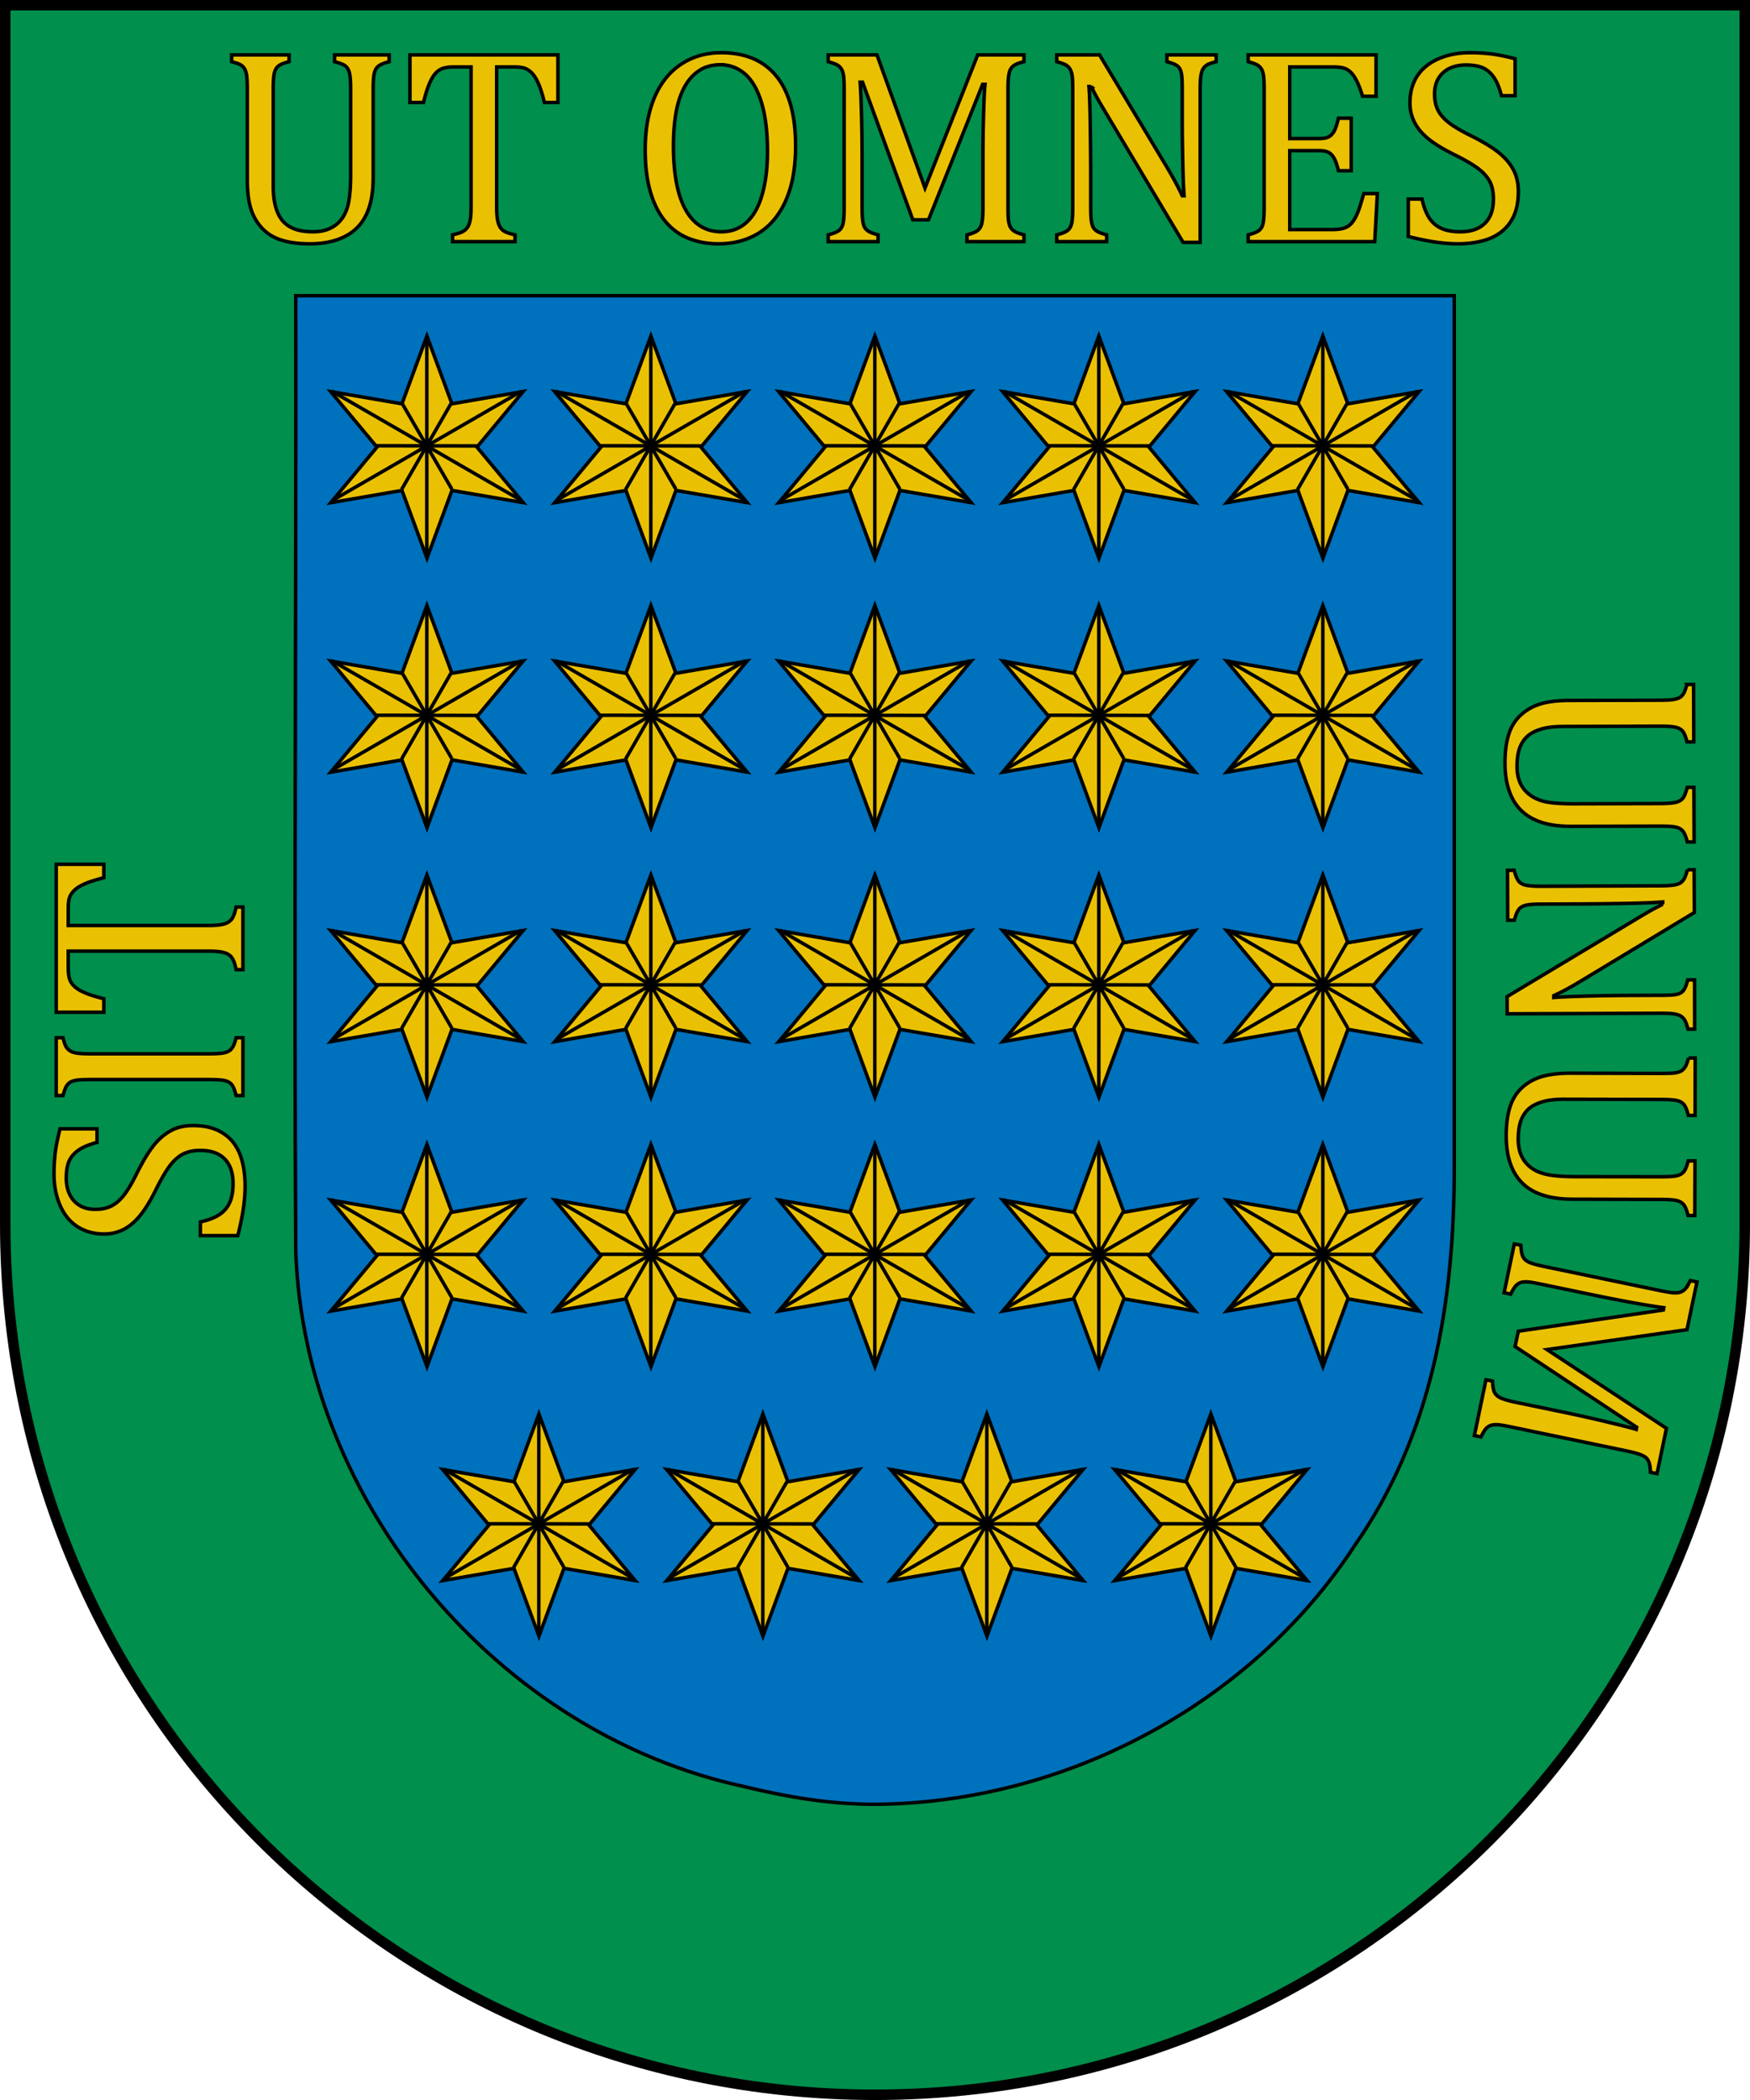 <svg xmlns="http://www.w3.org/2000/svg" width="499.998" height="600.002" version="1.0"><g style="display:inline"><g style="display:inline;fill:#0071bc;fill-opacity:1;stroke:#000;stroke-width:1.006;stroke-miterlimit:4;stroke-dasharray:none;stroke-opacity:1"><path transform="matrix(-.994 0 0 .995 498.5 -354.274)" style="fill:#0071bc;fill-opacity:1;stroke:#000;stroke-width:1.006;stroke-miterlimit:4;stroke-dasharray:none;stroke-opacity:1" d="M0 357.563v350c0 138.07 111.929 250 250 250s250-111.93 250-250v-350z"/></g></g><g style="display:inline"><path style="display:inline;overflow:visible;visibility:visible;fill:#008f4c;fill-opacity:1;stroke:#000;stroke-width:1;stroke-linecap:butt;stroke-linejoin:miter;stroke-miterlimit:4;stroke-dasharray:none;stroke-dashoffset:0;stroke-opacity:1;marker:none;enable-background:accumulate" d="M1.5 1.5v348.25C1.5 487.13 112.757 598.5 250 598.5s248.5-111.37 248.5-248.75V1.5Zm83 83h331v249.031c.044 39.252-6.53 76.716-28.5 108.125-29.743 45.535-83.195 73.577-137 73.844-12.558.062-25.139-2.064-37.438-5.063C142.31 495.245 87.052 429.533 84.5 357.595c-.48-80.157.135-192.932 0-273.094Z"/></g><g style="display:inline"><g style="display:inline"><g style="display:inline"><g style="display:inline;fill:#eac102;fill-opacity:1;fill-rule:evenodd;stroke-width:5.565;stroke-miterlimit:4;stroke-dasharray:none"><g style="stroke-width:5.565;stroke-miterlimit:4;stroke-dasharray:none"><path style="display:inline;fill:#eac102;fill-opacity:1;fill-rule:evenodd;stroke:#000;stroke-width:8.196;stroke-miterlimit:4;stroke-dasharray:none" d="m-680 841.562-153.693-70.893-97.656 138.242-15.451-168.549-168.549-15.451 138.242-97.656L-1048 473.562l153.693 70.893 97.656-138.242 15.451 168.55 168.549 15.45-138.242 97.656z" transform="scale(.122) rotate(-15.02 1545.38 -6216.949)"/><path style="fill:none;stroke:#000;stroke-width:1.48;stroke-linecap:butt;stroke-linejoin:miter;stroke-miterlimit:4;stroke-dasharray:none;stroke-opacity:1" d="m121.8 671.935-.012 92.73M81.593 741.563l80.114-46.298M81.56 695.159l80.05 46.168M111.094 699.929l21.268 36.673M111.14 736.734l21.222-36.88M100.553 718.272l42.353.071" transform="matrix(.675 0 0 .675 39.74 -357.473)"/></g></g><g style="display:inline;fill:#eac102;fill-opacity:1;fill-rule:evenodd;stroke-width:5.565;stroke-miterlimit:4;stroke-dasharray:none"><g style="stroke-width:5.565;stroke-miterlimit:4;stroke-dasharray:none"><path style="display:inline;fill:#eac102;fill-opacity:1;fill-rule:evenodd;stroke:#000;stroke-width:8.196;stroke-miterlimit:4;stroke-dasharray:none" d="m-680 841.562-153.693-70.893-97.656 138.242-15.451-168.549-168.549-15.451 138.242-97.656L-1048 473.562l153.693 70.893 97.656-138.242 15.451 168.55 168.549 15.45-138.242 97.656z" transform="scale(.122) rotate(-15.02 1807.663 -8206.44)"/><path style="fill:none;stroke:#000;stroke-width:1.48;stroke-linecap:butt;stroke-linejoin:miter;stroke-miterlimit:4;stroke-dasharray:none;stroke-opacity:1" d="m121.8 671.935-.012 92.73M81.593 741.563l80.114-46.298M81.56 695.159l80.05 46.168M111.094 699.929l21.268 36.673M111.14 736.734l21.222-36.88M100.553 718.272l42.353.071" transform="matrix(.675 0 0 .675 103.74 -357.473)"/></g></g><g style="display:inline;fill:#eac102;fill-opacity:1;fill-rule:evenodd;stroke-width:5.565;stroke-miterlimit:4;stroke-dasharray:none"><g style="stroke-width:5.565;stroke-miterlimit:4;stroke-dasharray:none"><path style="display:inline;fill:#eac102;fill-opacity:1;fill-rule:evenodd;stroke:#000;stroke-width:8.196;stroke-miterlimit:4;stroke-dasharray:none" d="m-680 841.562-153.693-70.893-97.656 138.242-15.451-168.549-168.549-15.451 138.242-97.656L-1048 473.562l153.693 70.893 97.656-138.242 15.451 168.55 168.549 15.45-138.242 97.656z" transform="scale(.122) rotate(-15.02 2069.946 -10195.93)"/><path style="fill:none;stroke:#000;stroke-width:1.48;stroke-linecap:butt;stroke-linejoin:miter;stroke-miterlimit:4;stroke-dasharray:none;stroke-opacity:1" d="m121.8 671.935-.012 92.73M81.593 741.563l80.114-46.298M81.56 695.159l80.05 46.168M111.094 699.929l21.268 36.673M111.14 736.734l21.222-36.88M100.553 718.272l42.353.071" transform="matrix(.675 0 0 .675 167.74 -357.473)"/></g></g><g style="display:inline;fill:#eac102;fill-opacity:1;fill-rule:evenodd;stroke-width:5.565;stroke-miterlimit:4;stroke-dasharray:none"><g style="stroke-width:5.565;stroke-miterlimit:4;stroke-dasharray:none"><path style="display:inline;fill:#eac102;fill-opacity:1;fill-rule:evenodd;stroke:#000;stroke-width:8.196;stroke-miterlimit:4;stroke-dasharray:none" d="m-680 841.562-153.693-70.893-97.656 138.242-15.451-168.549-168.549-15.451 138.242-97.656L-1048 473.562l153.693 70.893 97.656-138.242 15.451 168.55 168.549 15.45-138.242 97.656z" transform="scale(.122) rotate(-15.02 2332.23 -12185.419)"/><path style="fill:none;stroke:#000;stroke-width:1.48;stroke-linecap:butt;stroke-linejoin:miter;stroke-miterlimit:4;stroke-dasharray:none;stroke-opacity:1" d="m121.8 671.935-.012 92.73M81.593 741.563l80.114-46.298M81.56 695.159l80.05 46.168M111.094 699.929l21.268 36.673M111.14 736.734l21.222-36.88M100.553 718.272l42.353.071" transform="matrix(.675 0 0 .675 231.74 -357.473)"/></g></g><g style="display:inline;fill:#eac102;fill-opacity:1;fill-rule:evenodd;stroke-width:5.565;stroke-miterlimit:4;stroke-dasharray:none"><g style="stroke-width:5.565;stroke-miterlimit:4;stroke-dasharray:none"><path style="display:inline;fill:#eac102;fill-opacity:1;fill-rule:evenodd;stroke:#000;stroke-width:8.196;stroke-miterlimit:4;stroke-dasharray:none" d="m-680 841.562-153.693-70.893-97.656 138.242-15.451-168.549-168.549-15.451 138.242-97.656L-1048 473.562l153.693 70.893 97.656-138.242 15.451 168.55 168.549 15.45-138.242 97.656z" transform="scale(.122) rotate(-15.02 2594.512 -14174.91)"/><path style="fill:none;stroke:#000;stroke-width:1.48;stroke-linecap:butt;stroke-linejoin:miter;stroke-miterlimit:4;stroke-dasharray:none;stroke-opacity:1" d="m121.8 671.935-.012 92.73M81.593 741.563l80.114-46.298M81.56 695.159l80.05 46.168M111.094 699.929l21.268 36.673M111.14 736.734l21.222-36.88M100.553 718.272l42.353.071" transform="matrix(.675 0 0 .675 295.74 -357.473)"/></g></g><g style="display:inline"><g style="display:inline;fill:#eac102;fill-opacity:1;fill-rule:evenodd;stroke-width:5.565;stroke-miterlimit:4;stroke-dasharray:none"><g style="stroke-width:5.565;stroke-miterlimit:4;stroke-dasharray:none"><path style="display:inline;fill:#eac102;fill-opacity:1;fill-rule:evenodd;stroke:#000;stroke-width:8.196;stroke-miterlimit:4;stroke-dasharray:none" d="m-680 841.562-153.693-70.893-97.656 138.242-15.451-168.549-168.549-15.451 138.242-97.656L-1048 473.562l153.693 70.893 97.656-138.242 15.451 168.55 168.549 15.45-138.242 97.656z" transform="scale(.122) rotate(-15.02 3938.985 -5901.39)"/><path style="fill:none;stroke:#000;stroke-width:1.48;stroke-linecap:butt;stroke-linejoin:miter;stroke-miterlimit:4;stroke-dasharray:none;stroke-opacity:1" d="m121.8 671.935-.012 92.73M81.593 741.563l80.114-46.298M81.56 695.159l80.05 46.168M111.094 699.929l21.268 36.673M111.14 736.734l21.222-36.88M100.553 718.272l42.353.071" transform="matrix(.675 0 0 .675 39.74 -280.473)"/></g></g><g style="display:inline;fill:#eac102;fill-opacity:1;fill-rule:evenodd;stroke-width:5.565;stroke-miterlimit:4;stroke-dasharray:none"><g style="stroke-width:5.565;stroke-miterlimit:4;stroke-dasharray:none"><path style="display:inline;fill:#eac102;fill-opacity:1;fill-rule:evenodd;stroke:#000;stroke-width:8.196;stroke-miterlimit:4;stroke-dasharray:none" d="m-680 841.562-153.693-70.893-97.656 138.242-15.451-168.549-168.549-15.451 138.242-97.656L-1048 473.562l153.693 70.893 97.656-138.242 15.451 168.55 168.549 15.45-138.242 97.656z" transform="scale(.122) rotate(-15.02 4201.268 -7890.88)"/><path style="fill:none;stroke:#000;stroke-width:1.48;stroke-linecap:butt;stroke-linejoin:miter;stroke-miterlimit:4;stroke-dasharray:none;stroke-opacity:1" d="m121.8 671.935-.012 92.73M81.593 741.563l80.114-46.298M81.56 695.159l80.05 46.168M111.094 699.929l21.268 36.673M111.14 736.734l21.222-36.88M100.553 718.272l42.353.071" transform="matrix(.675 0 0 .675 103.74 -280.473)"/></g></g><g style="display:inline;fill:#eac102;fill-opacity:1;fill-rule:evenodd;stroke-width:5.565;stroke-miterlimit:4;stroke-dasharray:none"><g style="stroke-width:5.565;stroke-miterlimit:4;stroke-dasharray:none"><path style="display:inline;fill:#eac102;fill-opacity:1;fill-rule:evenodd;stroke:#000;stroke-width:8.196;stroke-miterlimit:4;stroke-dasharray:none" d="m-680 841.562-153.693-70.893-97.656 138.242-15.451-168.549-168.549-15.451 138.242-97.656L-1048 473.562l153.693 70.893 97.656-138.242 15.451 168.55 168.549 15.45-138.242 97.656z" transform="scale(.122) rotate(-15.02 4463.551 -9880.37)"/><path style="fill:none;stroke:#000;stroke-width:1.48;stroke-linecap:butt;stroke-linejoin:miter;stroke-miterlimit:4;stroke-dasharray:none;stroke-opacity:1" d="m121.8 671.935-.012 92.73M81.593 741.563l80.114-46.298M81.56 695.159l80.05 46.168M111.094 699.929l21.268 36.673M111.14 736.734l21.222-36.88M100.553 718.272l42.353.071" transform="matrix(.675 0 0 .675 167.74 -280.473)"/></g></g><g style="display:inline;fill:#eac102;fill-opacity:1;fill-rule:evenodd;stroke-width:5.565;stroke-miterlimit:4;stroke-dasharray:none"><g style="stroke-width:5.565;stroke-miterlimit:4;stroke-dasharray:none"><path style="display:inline;fill:#eac102;fill-opacity:1;fill-rule:evenodd;stroke:#000;stroke-width:8.196;stroke-miterlimit:4;stroke-dasharray:none" d="m-680 841.562-153.693-70.893-97.656 138.242-15.451-168.549-168.549-15.451 138.242-97.656L-1048 473.562l153.693 70.893 97.656-138.242 15.451 168.55 168.549 15.45-138.242 97.656z" transform="scale(.122) rotate(-15.02 4725.834 -11869.86)"/><path style="fill:none;stroke:#000;stroke-width:1.48;stroke-linecap:butt;stroke-linejoin:miter;stroke-miterlimit:4;stroke-dasharray:none;stroke-opacity:1" d="m121.8 671.935-.012 92.73M81.593 741.563l80.114-46.298M81.56 695.159l80.05 46.168M111.094 699.929l21.268 36.673M111.14 736.734l21.222-36.88M100.553 718.272l42.353.071" transform="matrix(.675 0 0 .675 231.74 -280.473)"/></g></g><g style="display:inline;fill:#eac102;fill-opacity:1;fill-rule:evenodd;stroke-width:5.565;stroke-miterlimit:4;stroke-dasharray:none"><g style="stroke-width:5.565;stroke-miterlimit:4;stroke-dasharray:none"><path style="display:inline;fill:#eac102;fill-opacity:1;fill-rule:evenodd;stroke:#000;stroke-width:8.196;stroke-miterlimit:4;stroke-dasharray:none" d="m-680 841.562-153.693-70.893-97.656 138.242-15.451-168.549-168.549-15.451 138.242-97.656L-1048 473.562l153.693 70.893 97.656-138.242 15.451 168.55 168.549 15.45-138.242 97.656z" transform="scale(.122) rotate(-15.02 4988.117 -13859.35)"/><path style="fill:none;stroke:#000;stroke-width:1.48;stroke-linecap:butt;stroke-linejoin:miter;stroke-miterlimit:4;stroke-dasharray:none;stroke-opacity:1" d="m121.8 671.935-.012 92.73M81.593 741.563l80.114-46.298M81.56 695.159l80.05 46.168M111.094 699.929l21.268 36.673M111.14 736.734l21.222-36.88M100.553 718.272l42.353.071" transform="matrix(.675 0 0 .675 295.74 -280.473)"/></g></g></g><g style="display:inline"><g style="display:inline;fill:#eac102;fill-opacity:1;fill-rule:evenodd;stroke-width:5.565;stroke-miterlimit:4;stroke-dasharray:none"><g style="stroke-width:5.565;stroke-miterlimit:4;stroke-dasharray:none"><path style="display:inline;fill:#eac102;fill-opacity:1;fill-rule:evenodd;stroke:#000;stroke-width:8.196;stroke-miterlimit:4;stroke-dasharray:none" d="m-680 841.562-153.693-70.893-97.656 138.242-15.451-168.549-168.549-15.451 138.242-97.656L-1048 473.562l153.693 70.893 97.656-138.242 15.451 168.55 168.549 15.45-138.242 97.656z" transform="scale(.122) rotate(-15.02 6332.59 -5585.83)"/><path style="fill:none;stroke:#000;stroke-width:1.48;stroke-linecap:butt;stroke-linejoin:miter;stroke-miterlimit:4;stroke-dasharray:none;stroke-opacity:1" d="m121.8 671.935-.012 92.73M81.593 741.563l80.114-46.298M81.56 695.159l80.05 46.168M111.094 699.929l21.268 36.673M111.14 736.734l21.222-36.88M100.553 718.272l42.353.071" transform="matrix(.675 0 0 .675 39.74 -203.473)"/></g></g><g style="display:inline;fill:#eac102;fill-opacity:1;fill-rule:evenodd;stroke-width:5.565;stroke-miterlimit:4;stroke-dasharray:none"><g style="stroke-width:5.565;stroke-miterlimit:4;stroke-dasharray:none"><path style="display:inline;fill:#eac102;fill-opacity:1;fill-rule:evenodd;stroke:#000;stroke-width:8.196;stroke-miterlimit:4;stroke-dasharray:none" d="m-680 841.562-153.693-70.893-97.656 138.242-15.451-168.549-168.549-15.451 138.242-97.656L-1048 473.562l153.693 70.893 97.656-138.242 15.451 168.55 168.549 15.45-138.242 97.656z" transform="scale(.122) rotate(-15.02 6594.874 -7575.32)"/><path style="fill:none;stroke:#000;stroke-width:1.48;stroke-linecap:butt;stroke-linejoin:miter;stroke-miterlimit:4;stroke-dasharray:none;stroke-opacity:1" d="m121.8 671.935-.012 92.73M81.593 741.563l80.114-46.298M81.56 695.159l80.05 46.168M111.094 699.929l21.268 36.673M111.14 736.734l21.222-36.88M100.553 718.272l42.353.071" transform="matrix(.675 0 0 .675 103.74 -203.473)"/></g></g><g style="display:inline;fill:#eac102;fill-opacity:1;fill-rule:evenodd;stroke-width:5.565;stroke-miterlimit:4;stroke-dasharray:none"><g style="stroke-width:5.565;stroke-miterlimit:4;stroke-dasharray:none"><path style="display:inline;fill:#eac102;fill-opacity:1;fill-rule:evenodd;stroke:#000;stroke-width:8.196;stroke-miterlimit:4;stroke-dasharray:none" d="m-680 841.562-153.693-70.893-97.656 138.242-15.451-168.549-168.549-15.451 138.242-97.656L-1048 473.562l153.693 70.893 97.656-138.242 15.451 168.55 168.549 15.45-138.242 97.656z" transform="scale(.122) rotate(-15.02 6857.156 -9564.811)"/><path style="fill:none;stroke:#000;stroke-width:1.48;stroke-linecap:butt;stroke-linejoin:miter;stroke-miterlimit:4;stroke-dasharray:none;stroke-opacity:1" d="m121.8 671.935-.012 92.73M81.593 741.563l80.114-46.298M81.56 695.159l80.05 46.168M111.094 699.929l21.268 36.673M111.14 736.734l21.222-36.88M100.553 718.272l42.353.071" transform="matrix(.675 0 0 .675 167.74 -203.473)"/></g></g><g style="display:inline;fill:#eac102;fill-opacity:1;fill-rule:evenodd;stroke-width:5.565;stroke-miterlimit:4;stroke-dasharray:none"><g style="stroke-width:5.565;stroke-miterlimit:4;stroke-dasharray:none"><path style="display:inline;fill:#eac102;fill-opacity:1;fill-rule:evenodd;stroke:#000;stroke-width:8.196;stroke-miterlimit:4;stroke-dasharray:none" d="m-680 841.562-153.693-70.893-97.656 138.242-15.451-168.549-168.549-15.451 138.242-97.656L-1048 473.562l153.693 70.893 97.656-138.242 15.451 168.55 168.549 15.45-138.242 97.656z" transform="scale(.122) rotate(-15.02 7119.44 -11554.3)"/><path style="fill:none;stroke:#000;stroke-width:1.48;stroke-linecap:butt;stroke-linejoin:miter;stroke-miterlimit:4;stroke-dasharray:none;stroke-opacity:1" d="m121.8 671.935-.012 92.73M81.593 741.563l80.114-46.298M81.56 695.159l80.05 46.168M111.094 699.929l21.268 36.673M111.14 736.734l21.222-36.88M100.553 718.272l42.353.071" transform="matrix(.675 0 0 .675 231.74 -203.473)"/></g></g><g style="display:inline;fill:#eac102;fill-opacity:1;fill-rule:evenodd;stroke-width:5.565;stroke-miterlimit:4;stroke-dasharray:none"><g style="stroke-width:5.565;stroke-miterlimit:4;stroke-dasharray:none"><path style="display:inline;fill:#eac102;fill-opacity:1;fill-rule:evenodd;stroke:#000;stroke-width:8.196;stroke-miterlimit:4;stroke-dasharray:none" d="m-680 841.562-153.693-70.893-97.656 138.242-15.451-168.549-168.549-15.451 138.242-97.656L-1048 473.562l153.693 70.893 97.656-138.242 15.451 168.55 168.549 15.45-138.242 97.656z" transform="scale(.122) rotate(-15.02 7381.722 -13543.791)"/><path style="fill:none;stroke:#000;stroke-width:1.48;stroke-linecap:butt;stroke-linejoin:miter;stroke-miterlimit:4;stroke-dasharray:none;stroke-opacity:1" d="m121.8 671.935-.012 92.73M81.593 741.563l80.114-46.298M81.56 695.159l80.05 46.168M111.094 699.929l21.268 36.673M111.14 736.734l21.222-36.88M100.553 718.272l42.353.071" transform="matrix(.675 0 0 .675 295.74 -203.473)"/></g></g></g><g style="display:inline"><g style="display:inline;fill:#eac102;fill-opacity:1;fill-rule:evenodd;stroke-width:5.565;stroke-miterlimit:4;stroke-dasharray:none"><g style="stroke-width:5.565;stroke-miterlimit:4;stroke-dasharray:none"><path style="display:inline;fill:#eac102;fill-opacity:1;fill-rule:evenodd;stroke:#000;stroke-width:8.196;stroke-miterlimit:4;stroke-dasharray:none" d="m-680 841.562-153.693-70.893-97.656 138.242-15.451-168.549-168.549-15.451 138.242-97.656L-1048 473.562l153.693 70.893 97.656-138.242 15.451 168.55 168.549 15.45-138.242 97.656z" transform="scale(.122) rotate(-15.02 8726.196 -5270.271)"/><path style="fill:none;stroke:#000;stroke-width:1.48;stroke-linecap:butt;stroke-linejoin:miter;stroke-miterlimit:4;stroke-dasharray:none;stroke-opacity:1" d="m121.8 671.935-.012 92.73M81.593 741.563l80.114-46.298M81.56 695.159l80.05 46.168M111.094 699.929l21.268 36.673M111.14 736.734l21.222-36.88M100.553 718.272l42.353.071" transform="matrix(.675 0 0 .675 39.74 -126.473)"/></g></g><g style="display:inline;fill:#eac102;fill-opacity:1;fill-rule:evenodd;stroke-width:5.565;stroke-miterlimit:4;stroke-dasharray:none"><g style="stroke-width:5.565;stroke-miterlimit:4;stroke-dasharray:none"><path style="display:inline;fill:#eac102;fill-opacity:1;fill-rule:evenodd;stroke:#000;stroke-width:8.196;stroke-miterlimit:4;stroke-dasharray:none" d="m-680 841.562-153.693-70.893-97.656 138.242-15.451-168.549-168.549-15.451 138.242-97.656L-1048 473.562l153.693 70.893 97.656-138.242 15.451 168.55 168.549 15.45-138.242 97.656z" transform="scale(.122) rotate(-15.02 8988.479 -7259.762)"/><path style="fill:none;stroke:#000;stroke-width:1.48;stroke-linecap:butt;stroke-linejoin:miter;stroke-miterlimit:4;stroke-dasharray:none;stroke-opacity:1" d="m121.8 671.935-.012 92.73M81.593 741.563l80.114-46.298M81.56 695.159l80.05 46.168M111.094 699.929l21.268 36.673M111.14 736.734l21.222-36.88M100.553 718.272l42.353.071" transform="matrix(.675 0 0 .675 103.74 -126.473)"/></g></g><g style="display:inline;fill:#eac102;fill-opacity:1;fill-rule:evenodd;stroke-width:5.565;stroke-miterlimit:4;stroke-dasharray:none"><g style="stroke-width:5.565;stroke-miterlimit:4;stroke-dasharray:none"><path style="display:inline;fill:#eac102;fill-opacity:1;fill-rule:evenodd;stroke:#000;stroke-width:8.196;stroke-miterlimit:4;stroke-dasharray:none" d="m-680 841.562-153.693-70.893-97.656 138.242-15.451-168.549-168.549-15.451 138.242-97.656L-1048 473.562l153.693 70.893 97.656-138.242 15.451 168.55 168.549 15.45-138.242 97.656z" transform="scale(.122) rotate(-15.02 9250.762 -9249.252)"/><path style="fill:none;stroke:#000;stroke-width:1.48;stroke-linecap:butt;stroke-linejoin:miter;stroke-miterlimit:4;stroke-dasharray:none;stroke-opacity:1" d="m121.8 671.935-.012 92.73M81.593 741.563l80.114-46.298M81.56 695.159l80.05 46.168M111.094 699.929l21.268 36.673M111.14 736.734l21.222-36.88M100.553 718.272l42.353.071" transform="matrix(.675 0 0 .675 167.74 -126.473)"/></g></g><g style="display:inline;fill:#eac102;fill-opacity:1;fill-rule:evenodd;stroke-width:5.565;stroke-miterlimit:4;stroke-dasharray:none"><g style="stroke-width:5.565;stroke-miterlimit:4;stroke-dasharray:none"><path style="display:inline;fill:#eac102;fill-opacity:1;fill-rule:evenodd;stroke:#000;stroke-width:8.196;stroke-miterlimit:4;stroke-dasharray:none" d="m-680 841.562-153.693-70.893-97.656 138.242-15.451-168.549-168.549-15.451 138.242-97.656L-1048 473.562l153.693 70.893 97.656-138.242 15.451 168.55 168.549 15.45-138.242 97.656z" transform="scale(.122) rotate(-15.02 9513.045 -11238.741)"/><path style="fill:none;stroke:#000;stroke-width:1.48;stroke-linecap:butt;stroke-linejoin:miter;stroke-miterlimit:4;stroke-dasharray:none;stroke-opacity:1" d="m121.8 671.935-.012 92.73M81.593 741.563l80.114-46.298M81.56 695.159l80.05 46.168M111.094 699.929l21.268 36.673M111.14 736.734l21.222-36.88M100.553 718.272l42.353.071" transform="matrix(.675 0 0 .675 231.74 -126.473)"/></g></g><g style="display:inline;fill:#eac102;fill-opacity:1;fill-rule:evenodd;stroke-width:5.565;stroke-miterlimit:4;stroke-dasharray:none"><g style="stroke-width:5.565;stroke-miterlimit:4;stroke-dasharray:none"><path style="display:inline;fill:#eac102;fill-opacity:1;fill-rule:evenodd;stroke:#000;stroke-width:8.196;stroke-miterlimit:4;stroke-dasharray:none" d="m-680 841.562-153.693-70.893-97.656 138.242-15.451-168.549-168.549-15.451 138.242-97.656L-1048 473.562l153.693 70.893 97.656-138.242 15.451 168.55 168.549 15.45-138.242 97.656z" transform="scale(.122) rotate(-15.02 9775.328 -13228.232)"/><path style="fill:none;stroke:#000;stroke-width:1.48;stroke-linecap:butt;stroke-linejoin:miter;stroke-miterlimit:4;stroke-dasharray:none;stroke-opacity:1" d="m121.8 671.935-.012 92.73M81.593 741.563l80.114-46.298M81.56 695.159l80.05 46.168M111.094 699.929l21.268 36.673M111.14 736.734l21.222-36.88M100.553 718.272l42.353.071" transform="matrix(.675 0 0 .675 295.74 -126.473)"/></g></g></g><g style="display:inline"><g style="display:inline;fill:#eac102;fill-opacity:1;fill-rule:evenodd;stroke-width:5.565;stroke-miterlimit:4;stroke-dasharray:none"><g style="stroke-width:5.565;stroke-miterlimit:4;stroke-dasharray:none"><path transform="scale(.122) rotate(-15.02 11250.943 -5949.457)" d="m-680 841.562-153.693-70.893-97.656 138.242-15.451-168.549-168.549-15.451 138.242-97.656L-1048 473.562l153.693 70.893 97.656-138.242 15.451 168.55 168.549 15.45-138.242 97.656z" style="display:inline;fill:#eac102;fill-opacity:1;fill-rule:evenodd;stroke:#000;stroke-width:8.196;stroke-miterlimit:4;stroke-dasharray:none"/><path transform="matrix(.675 0 0 .675 71.74 -49.473)" d="m121.8 671.935-.012 92.73M81.593 741.563l80.114-46.298M81.56 695.159l80.05 46.168M111.094 699.929l21.268 36.673M111.14 736.734l21.222-36.88M100.553 718.272l42.353.071" style="fill:none;stroke:#000;stroke-width:1.48;stroke-linecap:butt;stroke-linejoin:miter;stroke-miterlimit:4;stroke-dasharray:none;stroke-opacity:1"/></g></g><g style="display:inline;fill:#eac102;fill-opacity:1;fill-rule:evenodd;stroke-width:5.565;stroke-miterlimit:4;stroke-dasharray:none"><g style="stroke-width:5.565;stroke-miterlimit:4;stroke-dasharray:none"><path transform="scale(.122) rotate(-15.02 11513.226 -7938.948)" d="m-680 841.562-153.693-70.893-97.656 138.242-15.451-168.549-168.549-15.451 138.242-97.656L-1048 473.562l153.693 70.893 97.656-138.242 15.451 168.55 168.549 15.45-138.242 97.656z" style="display:inline;fill:#eac102;fill-opacity:1;fill-rule:evenodd;stroke:#000;stroke-width:8.196;stroke-miterlimit:4;stroke-dasharray:none"/><path transform="matrix(.675 0 0 .675 135.74 -49.473)" d="m121.8 671.935-.012 92.73M81.593 741.563l80.114-46.298M81.56 695.159l80.05 46.168M111.094 699.929l21.268 36.673M111.14 736.734l21.222-36.88M100.553 718.272l42.353.071" style="fill:none;stroke:#000;stroke-width:1.48;stroke-linecap:butt;stroke-linejoin:miter;stroke-miterlimit:4;stroke-dasharray:none;stroke-opacity:1"/></g></g><g style="display:inline;fill:#eac102;fill-opacity:1;fill-rule:evenodd;stroke-width:5.565;stroke-miterlimit:4;stroke-dasharray:none"><g style="stroke-width:5.565;stroke-miterlimit:4;stroke-dasharray:none"><path transform="scale(.122) rotate(-15.02 11775.509 -9928.438)" d="m-680 841.562-153.693-70.893-97.656 138.242-15.451-168.549-168.549-15.451 138.242-97.656L-1048 473.562l153.693 70.893 97.656-138.242 15.451 168.55 168.549 15.45-138.242 97.656z" style="display:inline;fill:#eac102;fill-opacity:1;fill-rule:evenodd;stroke:#000;stroke-width:8.196;stroke-miterlimit:4;stroke-dasharray:none"/><path transform="matrix(.675 0 0 .675 199.74 -49.473)" d="m121.8 671.935-.012 92.73M81.593 741.563l80.114-46.298M81.56 695.159l80.05 46.168M111.094 699.929l21.268 36.673M111.14 736.734l21.222-36.88M100.553 718.272l42.353.071" style="fill:none;stroke:#000;stroke-width:1.48;stroke-linecap:butt;stroke-linejoin:miter;stroke-miterlimit:4;stroke-dasharray:none;stroke-opacity:1"/></g></g><g style="display:inline;fill:#eac102;fill-opacity:1;fill-rule:evenodd;stroke-width:5.565;stroke-miterlimit:4;stroke-dasharray:none"><g style="stroke-width:5.565;stroke-miterlimit:4;stroke-dasharray:none"><path transform="scale(.122) rotate(-15.02 12037.792 -11917.927)" d="m-680 841.562-153.693-70.893-97.656 138.242-15.451-168.549-168.549-15.451 138.242-97.656L-1048 473.562l153.693 70.893 97.656-138.242 15.451 168.55 168.549 15.45-138.242 97.656z" style="display:inline;fill:#eac102;fill-opacity:1;fill-rule:evenodd;stroke:#000;stroke-width:8.196;stroke-miterlimit:4;stroke-dasharray:none"/><path transform="matrix(.675 0 0 .675 263.74 -49.473)" d="m121.8 671.935-.012 92.73M81.593 741.563l80.114-46.298M81.56 695.159l80.05 46.168M111.094 699.929l21.268 36.673M111.14 736.734l21.222-36.88M100.553 718.272l42.353.071" style="fill:none;stroke:#000;stroke-width:1.48;stroke-linecap:butt;stroke-linejoin:miter;stroke-miterlimit:4;stroke-dasharray:none;stroke-opacity:1"/></g></g></g></g><g style="font-style:normal;font-weight:400;font-size:40px;line-height:125%;font-family:Sans;letter-spacing:0;word-spacing:0;display:inline;fill:#eac102;fill-opacity:1;stroke:#000"><path style="font-variant:normal;font-stretch:normal;font-size:80px;font-family:'Cambria Math';-inkscape-font-specification:'Cambria Math';fill:#eac102;fill-opacity:1;stroke:#000" d="M206.063 15.063c-4.35 0-8.144 1.106-11.438 3.28-3.294 2.175-5.854 5.334-7.625 9.5-1.77 4.167-2.656 9.162-2.656 14.97 0 4.713.528 8.77 1.531 12.156 1.003 3.385 2.414 6.138 4.25 8.312 1.836 2.175 4.029 3.784 6.594 4.813 2.565 1.028 5.406 1.562 8.531 1.562 4.427 0 8.305-1.041 11.625-3.125 3.32-2.083 5.896-5.245 7.719-9.437 1.823-4.193 2.718-9.313 2.719-15.407 0-5.703-.774-10.56-2.375-14.53-1.602-3.972-3.993-6.988-7.157-9.032-3.164-2.044-7.083-3.062-11.719-3.063zm213.906 0c-3.412 0-6.42.609-9.063 1.78-2.643 1.173-4.664 2.821-6.031 4.97-1.367 2.148-2.031 4.677-2.031 7.593 0 2.005.44 3.87 1.312 5.563.873 1.692 2.167 3.242 3.938 4.687 1.77 1.446 4.203 2.927 7.25 4.438 3.15 1.562 5.495 2.922 7.031 4.093 1.536 1.172 2.635 2.422 3.313 3.75.677 1.329 1 2.985 1 4.938 0 3.047-.81 5.349-2.438 6.938-1.628 1.588-3.953 2.406-7 2.406-2.214 0-4.031-.331-5.438-.969-1.406-.638-2.552-1.61-3.437-2.938-.885-1.328-1.573-3.145-2.094-5.437h-3.906v10.688c5.339 1.38 10.036 2.093 14.125 2.093 2.526 0 4.846-.278 6.969-.812 2.122-.534 3.945-1.41 5.469-2.594 1.523-1.185 2.734-2.706 3.593-4.594.86-1.888 1.281-4.203 1.281-6.937 0-2.448-.502-4.602-1.53-6.438-1.03-1.836-2.477-3.442-4.313-4.875-1.836-1.432-4.417-2.99-7.75-4.656-2.76-1.354-4.844-2.594-6.25-3.688-1.407-1.093-2.43-2.255-3.094-3.53-.664-1.277-1-2.84-1-4.688 0-1.745.375-3.268 1.156-4.532.781-1.262 1.847-2.187 3.188-2.812 1.34-.625 2.87-.937 4.562-.938 1.953 0 3.526.243 4.75.75 1.224.508 2.308 1.412 3.219 2.688.911 1.276 1.651 3.052 2.25 5.344h3.875V16.78c-2.839-.729-5.206-1.198-7.094-1.406a53.104 53.104 0 0 0-5.812-.313zm-353.781.624v1.938c1.276.339 2.156.638 2.624.938.47.299.816.677 1.063 1.093.247.417.432.972.563 1.688.13.716.218 2.094.218 4.125v25.687c0 3.36.318 6.138.969 8.313.651 2.174 1.716 4.054 3.188 5.656 1.47 1.602 3.34 2.766 5.593 3.469 2.253.703 4.943 1.062 8.094 1.062 2.604 0 4.854-.297 6.781-.844 1.927-.546 3.584-1.299 4.938-2.25 1.354-.95 2.495-2.083 3.406-3.437.99-1.51 1.724-3.234 2.219-5.188.52-2.057.781-4.505.781-7.343V25.469c0-2.136.104-3.646.313-4.532.208-.885.596-1.562 1.156-2.03.56-.47 1.583-.891 3.094-1.282v-1.938H95.594v1.938c1.588.417 2.648.839 3.156 1.281.508.443.872 1.073 1.094 1.907.221.833.343 2.39.344 4.656v24.406c0 3.203-.193 5.755-.532 7.656-.338 1.901-.95 3.51-1.875 4.813-.924 1.302-2.088 2.268-3.469 2.906-1.38.638-2.99.969-4.812.969-1.98 0-3.61-.227-4.938-.656-1.328-.43-2.473-1.112-3.437-2.063-.964-.95-1.716-2.281-2.25-4-.534-1.719-.813-3.849-.813-6.375V25.469c0-2.136.105-3.651.313-4.563.208-.911.615-1.606 1.188-2.062.572-.456 1.572-.854 3.03-1.219v-1.938zm50.937 0v13.594H121c.495-2.083 1.034-3.789 1.594-5.156.56-1.367 1.166-2.445 1.844-3.188.677-.742 1.424-1.203 2.218-1.437.795-.234 1.776-.375 3-.375h4.938v40c0 1.563-.076 2.755-.219 3.563-.143.807-.346 1.437-.594 1.906-.247.469-.56.857-.937 1.156-.378.3-.87.573-1.469.781-.599.209-1.281.38-2.063.563v1.937h17.844v-1.937c-1.276-.287-2.213-.576-2.812-.875a3.538 3.538 0 0 1-1.406-1.25c-.352-.534-.613-1.245-.782-2.156-.17-.912-.25-2.152-.25-3.688v-40h4.938c1.432 0 2.534.151 3.25.438.716.286 1.375.76 2 1.437s1.221 1.667 1.781 2.969c.56 1.302 1.115 3.073 1.688 5.312h3.843V15.688Zm119.5 0v1.938c1.198.339 2.036.633 2.531.906.495.274.888.638 1.188 1.094.3.456.526 1.086.656 1.906.13.82.188 2.14.188 3.938V59.25c0 1.927-.081 3.375-.25 4.313-.17.937-.516 1.648-1.063 2.156-.547.508-1.635.958-3.25 1.375v1.937h14.25v-1.937c-1.198-.313-2.06-.625-2.594-.938-.534-.312-.945-.687-1.219-1.156-.273-.469-.445-1.099-.562-1.906-.117-.808-.188-2.1-.188-3.844V44.969c0-4.401-.07-8.709-.187-12.875-.117-4.167-.245-7.037-.375-8.625h.688l14.375 39.343h4.468l15.469-38.718h.688c-.157 1.484-.29 4.226-.407 8.25a410.37 410.37 0 0 0-.187 11.937V59.25c0 2.11-.104 3.62-.313 4.531-.208.912-.614 1.594-1.187 2.063-.573.469-1.578.885-3.063 1.25v1.937h16.281v-1.937c-1.197-.313-2.06-.625-2.593-.938-.534-.312-.946-.687-1.219-1.156-.274-.469-.477-1.099-.594-1.906-.117-.808-.156-2.1-.156-3.844V25.469c0-1.797.075-3.14.219-4 .143-.86.356-1.508.656-1.938.3-.43.71-.776 1.219-1.062.508-.287 1.323-.557 2.469-.844v-1.938h-13.22L264.282 53.72l-13.719-38.032Zm65.313 0v1.938c1.197.339 2.036.633 2.53.906.496.274.889.638 1.188 1.094.3.456.526 1.086.656 1.906.13.82.188 2.14.188 3.938V59.25c0 1.927-.08 3.375-.25 4.313-.17.937-.516 1.648-1.063 2.156-.546.508-1.635.958-3.25 1.375v1.937h14.25v-1.937c-1.197-.313-2.06-.625-2.593-.938-.534-.312-.946-.687-1.219-1.156-.273-.469-.445-1.099-.563-1.906-.117-.808-.187-2.1-.187-3.844v-7.969c0-5.208-.047-10.44-.125-15.687-.078-5.248-.193-8.87-.375-10.875h.656a70.104 70.104 0 0 0 1.594 3.093c.573 1.042 1.552 2.704 2.906 4.97l21.75 36.468h4.875V25.469c0-1.901.094-3.26.25-4.094.156-.833.388-1.458.688-1.875.3-.417.674-.77 1.156-1.031.482-.26 1.297-.531 2.469-.844v-1.938h-14.063v1.938c1.198.339 2.05.633 2.531.906.482.274.852.62 1.125 1.063.274.443.459 1.104.563 1.937.104.834.156 2.14.156 3.938v8.187c0 3.802.052 8.086.156 12.813.105 4.726.245 7.88.375 9.468h-.53a69.27 69.27 0 0 0-1.97-3.937 110.796 110.796 0 0 0-2.343-4.125l-19.313-32.188zm54.687 0v1.938c1.198.339 2.036.633 2.531.906.495.274.888.638 1.188 1.094.3.456.526 1.086.656 1.906.13.82.188 2.14.188 3.938V59.25c0 1.927-.081 3.375-.25 4.313-.17.937-.516 1.648-1.063 2.156-.547.508-1.635.958-3.25 1.375v1.937h36.156l.75-13.719h-3.875c-.52 1.771-.92 3.107-1.219 4.032a18.03 18.03 0 0 1-1.125 2.687c-.442.86-.927 1.56-1.5 2.094-.572.534-1.268.904-2.062 1.125-.794.221-1.818.344-3.094.344H368.5V43.03h8.344c1.224 0 2.169.193 2.781.532.612.338 1.12.893 1.563 1.687.442.794.854 1.969 1.218 3.531h3.656v-15h-3.656c-.39 1.667-.789 2.907-1.219 3.688-.43.781-.973 1.33-1.625 1.656-.65.326-1.572.469-2.718.469H368.5V19.125h12.344c1.015 0 1.896.076 2.625.219.729.143 1.34.422 1.875.812.534.39 1.026.912 1.469 1.563.442.65.864 1.443 1.28 2.406.417.964.829 2.099 1.22 3.375h3.843V15.687ZM205.812 18.5c2.657 0 4.964.87 6.97 2.563 2.004 1.692 3.59 4.388 4.75 8.125 1.158 3.737 1.75 8.447 1.75 14.125 0 4.661-.511 8.729-1.5 12.218-.99 3.49-2.46 6.16-4.438 7.969-1.98 1.81-4.38 2.719-7.219 2.719-4.48 0-7.888-2.084-10.219-6.25-2.33-4.167-3.5-10.255-3.5-18.25 0-3.516.242-6.698.75-9.563.508-2.864 1.331-5.325 2.438-7.343 1.107-2.019 2.508-3.563 4.187-4.657 1.68-1.093 3.688-1.656 6.031-1.656zM481.97 195.563c-.335 1.277-.671 2.155-.969 2.625-.298.47-.647.845-1.063 1.093-.415.249-.971.43-1.687.563-.716.132-2.094.212-4.125.219l-25.719.062c-3.36.01-6.109.342-8.281 1-2.172.658-4.06 1.742-5.656 3.219-1.597 1.476-2.742 3.339-3.438 5.594-.696 2.254-1.041 4.942-1.031 8.093.008 2.604.29 4.887.844 6.813.553 1.925 1.295 3.555 2.25 4.906a13.154 13.154 0 0 0 3.469 3.375c1.513.985 3.264 1.73 5.218 2.219 2.06.514 4.505.759 7.344.75l25.125-.063c2.135-.007 3.645.076 4.531.281.886.206 1.56.598 2.031 1.157.471.558.886 1.584 1.282 3.094h1.937l-.062-15.594h-1.906c-.412 1.59-.84 2.647-1.282 3.156-.44.51-1.073.87-1.906 1.094-.833.224-2.39.368-4.656.375l-24.406.062c-3.204.01-5.755-.136-7.657-.469-1.902-.332-3.507-.986-4.812-1.906-1.305-.92-2.295-2.06-2.938-3.437-.642-1.378-.963-2.959-.969-4.781-.006-1.98.2-3.64.625-4.97.426-1.329 1.116-2.501 2.063-3.468.947-.967 2.283-1.71 4-2.25s3.849-.804 6.375-.813l27.656-.093c2.136-.007 3.65.107 4.563.312.912.206 1.605.585 2.062 1.157.458.571.85 1.574 1.219 3.03h1.938l-.063-16.405h-1.906zM16.063 246.938v42.28h13.593v-3.874c-2.083-.495-3.789-1.034-5.156-1.594-1.367-.56-2.414-1.167-3.156-1.844s-1.235-1.424-1.469-2.219c-.234-.794-.375-1.807-.375-3.03v-4.907h40c1.563 0 2.755.075 3.563.219.807.143 1.437.315 1.906.562.469.248.857.56 1.156.938.3.377.573.87.781 1.469.209.598.38 1.312.563 2.093h1.937v-17.875H67.47c-.287 1.276-.576 2.214-.875 2.813a3.629 3.629 0 0 1-1.25 1.437c-.534.352-1.245.612-2.156.781-.912.17-2.152.25-3.688.25h-40v-4.968c0-1.433.151-2.503.438-3.219.286-.716.76-1.375 1.437-2s1.667-1.221 2.969-1.781c1.302-.56 3.073-1.115 5.312-1.688v-3.844Zm466.062 1.562c-.335 1.199-.634 2.036-.906 2.531a3.409 3.409 0 0 1-1.094 1.219c-.455.3-1.086.492-1.906.625-.82.133-2.14.213-3.938.219l-33.781.125c-1.927.006-3.343-.084-4.281-.25-.938-.167-1.678-.518-2.188-1.063-.51-.545-.984-1.637-1.406-3.25h-1.906l.062 14.281 1.906-.03c.31-1.2.627-2.06.938-2.594.31-.535.688-.944 1.156-1.22.468-.274 1.1-.473 1.906-.593.807-.12 2.1-.181 3.844-.187l7.969-.032c5.208-.016 10.41-.06 15.656-.156 5.247-.095 8.902-.249 10.906-.437v.687a69.865 69.865 0 0 0-3.093 1.594c-1.04.576-2.677 1.545-4.938 2.906l-36.437 21.875.031 4.906 43.781-.156c1.901-.006 3.26.065 4.094.219.834.153 1.457.39 1.875.687.418.298.77.676 1.031 1.157.262.48.559 1.297.875 2.468h1.906l-.03-14.062h-1.938c-.335 1.199-.635 2.048-.906 2.531-.272.483-.621.881-1.063 1.156-.442.275-1.073.456-1.906.563-.833.107-2.14.15-3.938.156l-8.219.031c-3.802.012-8.055.068-12.78.188-4.727.12-7.881.27-9.47.406v-.531c1.457-.682 2.768-1.327 3.938-1.969a115.07 115.07 0 0 0 4.094-2.375l32.125-19.406-.063-12.219h-1.906Zm-466.063 48V313H18c.339-1.198.633-2.036.906-2.531.274-.495.638-.92 1.094-1.219.456-.3 1.086-.495 1.906-.625.82-.13 2.14-.188 3.938-.188h33.781c1.927 0 3.375.081 4.313.25.937.17 1.648.516 2.156 1.063.508.547.958 1.635 1.375 3.25h1.937v-16.5H67.47c-.313 1.198-.625 2.06-.938 2.594-.312.534-.687.945-1.156 1.219-.469.273-1.099.476-1.906.593-.808.117-2.1.188-3.844.188H25.844c-1.797 0-3.14-.076-4-.219-.86-.143-1.477-.388-1.907-.688A3.57 3.57 0 0 1 18.845 299c-.287-.508-.557-1.354-.844-2.5Zm466.375 5.781c-.341 1.275-.668 2.126-.968 2.594-.3.468-.677.847-1.094 1.094-.417.246-.971.434-1.688.562-.716.129-2.093.161-4.125.156l-25.687-.062c-3.36-.008-6.136.323-8.313.969-2.176.645-4.082 1.689-5.687 3.156-1.605 1.467-2.76 3.343-3.469 5.594-.708 2.25-1.054 4.942-1.062 8.094-.006 2.604.27 4.884.812 6.812s1.272 3.55 2.219 4.906a13.153 13.153 0 0 0 3.438 3.406c1.507.994 3.266 1.75 5.218 2.25 2.056.526 4.474.806 7.313.813l25.125.063c2.135.005 3.646.101 4.531.312.885.21 1.564.595 2.031 1.156.468.561.895 1.614 1.281 3.125h1.907l.062-15.594h-1.937c-.42 1.588-.838 2.619-1.281 3.125-.445.507-1.073.875-1.907 1.094-.834.22-2.39.319-4.656.313l-24.438-.031c-3.203-.008-5.724-.188-7.625-.532-1.9-.343-3.512-.978-4.812-1.906-1.3-.928-2.272-2.087-2.906-3.469-.635-1.382-.943-2.99-.938-4.812.005-1.98.224-3.642.656-4.969.433-1.327 1.11-2.476 2.063-3.437.953-.962 2.311-1.69 4.031-2.22 1.72-.529 3.818-.786 6.344-.78l27.656.062c2.136.005 3.683.102 4.594.313.91.21 1.577.613 2.031 1.187.455.574.858 1.603 1.219 3.063h1.938l.03-16.407h-1.906zM55.094 321.594c-2.448 0-4.57.502-6.407 1.531-1.835 1.029-3.473 2.477-4.906 4.313-1.432 1.835-2.99 4.416-4.656 7.75-1.354 2.76-2.594 4.843-3.688 6.25-1.093 1.406-2.255 2.43-3.53 3.093-1.277.664-2.84 1-4.688 1-1.745 0-3.268-.375-4.532-1.156-1.262-.781-2.187-1.846-2.812-3.188-.625-1.34-.937-2.87-.938-4.562 0-1.953.243-3.526.75-4.75.508-1.224 1.412-2.307 2.688-3.219 1.276-.911 3.052-1.65 5.344-2.25v-3.875H17.156c-.729 2.839-1.198 5.206-1.406 7.094a52.53 52.53 0 0 0-.313 5.781c0 3.412.61 6.45 1.782 9.094 1.172 2.643 2.82 4.633 4.968 6 2.149 1.367 4.678 2.063 7.594 2.063 2.005 0 3.87-.44 5.563-1.313 1.692-.872 3.242-2.198 4.687-3.969 1.446-1.77 2.927-4.172 4.438-7.219 1.562-3.15 2.922-5.494 4.093-7.03 1.172-1.537 2.422-2.636 3.75-3.313 1.329-.677 2.985-1.031 4.938-1.031 3.047 0 5.349.81 6.938 2.437 1.588 1.628 2.406 3.984 2.406 7.031 0 2.214-.331 4.032-.969 5.438-.638 1.406-1.61 2.552-2.938 3.437-1.328.886-3.145 1.573-5.437 2.094v3.906h10.688c1.38-5.338 2.093-10.036 2.093-14.125 0-2.526-.278-4.877-.812-7-.534-2.122-1.378-3.945-2.563-5.469-1.185-1.523-2.737-2.703-4.625-3.562-1.888-.86-4.203-1.281-6.937-1.281zm377.562 33.812-2.906 13.938 1.875.406c.55-1.109 1.023-1.885 1.438-2.344.414-.459.891-.796 1.406-.969.514-.172 1.154-.237 1.969-.187.814.05 2.073.27 3.78.625l14 2.906c4.31.898 8.523 1.734 12.626 2.469 4.103.735 6.95 1.179 8.531 1.375l-.125.656-41.438 6.063-.937 4.375 34.75 23.062-.125.625c-1.421-.455-4.116-1.127-8.031-2.062a409.009 409.009 0 0 0-11.625-2.625l-14.656-3.031c-2.066-.43-3.526-.86-4.375-1.25-.85-.39-1.44-.907-1.782-1.563-.342-.657-.54-1.754-.594-3.281l-1.875-.375-3.312 15.937 1.875.406c.55-1.109 1.023-1.916 1.438-2.375a3.289 3.289 0 0 1 1.406-.937c.514-.172 1.154-.237 1.969-.188.814.05 2.073.27 3.78.625l33.094 6.875c1.76.367 3.032.716 3.844 1.032.812.315 1.422.65 1.781 1.031.36.38.605.85.782 1.406.177.556.297 1.445.344 2.625l1.875.375 2.687-12.937-34.125-22.5 40-5.688 2.844-13.625-1.875-.406c-.576 1.104-1.038 1.884-1.406 2.313a3.306 3.306 0 0 1-1.313.937c-.507.2-1.17.29-2 .25-.83-.04-2.147-.259-3.906-.625l-33.063-6.875c-1.886-.393-3.273-.768-4.156-1.125-.883-.357-1.52-.861-1.906-1.5-.386-.639-.61-1.803-.688-3.469z"/></g></g></g><g style="display:inline"><g style="display:inline;fill:none;stroke:#000;stroke-width:3.017;stroke-miterlimit:4;stroke-dasharray:none;stroke-opacity:1"><path style="fill:none;stroke:#000;stroke-width:3.017;stroke-miterlimit:4;stroke-dasharray:none;stroke-opacity:1" d="M0 357.563v350c0 138.07 111.929 250 250 250s250-111.93 250-250v-350z" transform="matrix(-.994 0 0 .995 498.5 -354.274)"/></g></g></svg>